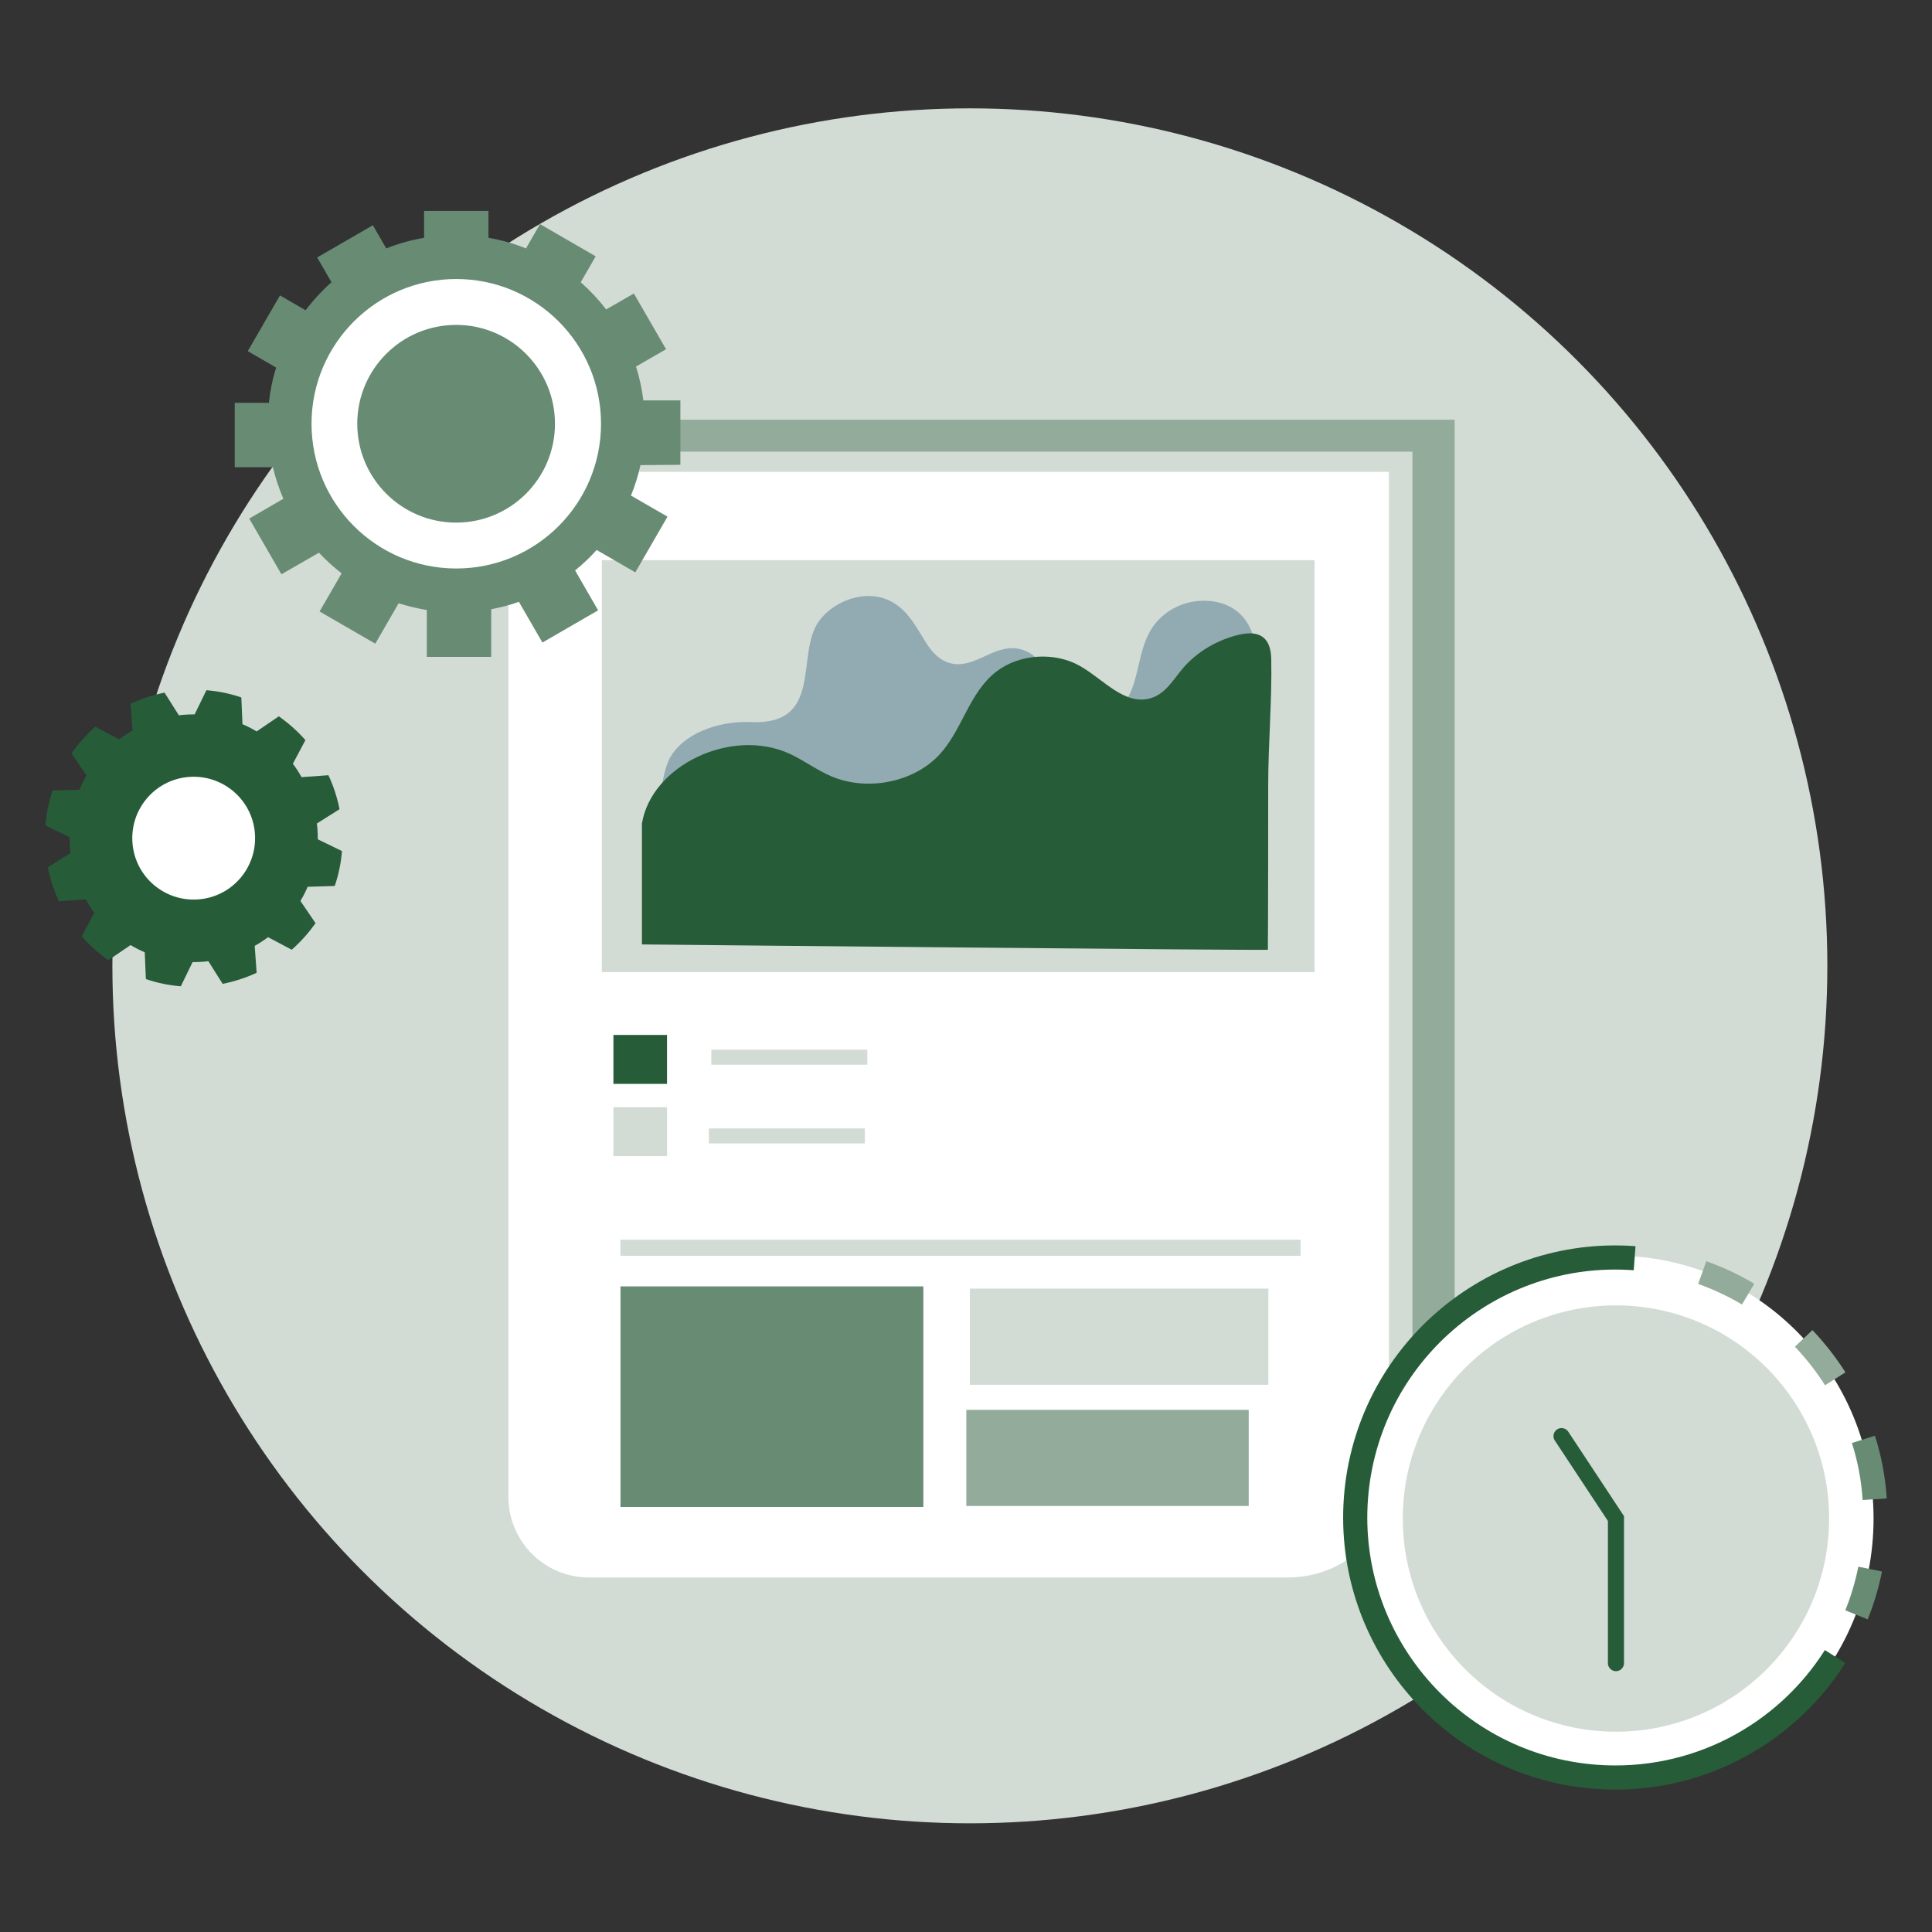 <svg id="圖層_1" xmlns="http://www.w3.org/2000/svg" viewBox="0 0 1200 1200"><rect x="0" y="0" width="1200" height="1200" fill="#333333" stroke="none"/><style>.st0{fill:#d2dcd5}.st1{fill:#92ab9a}.st2{fill:#fff}.st4{fill:#275c39}.st5{fill:#688b74}</style><circle class="st0" cx="602.4" cy="599.9" r="532.6"/><path class="st1" d="M404.7 260.7v19.8h472.6v589.3h26.2V260.7z"/><path class="st2" d="M799.8 979.8h-434c-27.6 0-50-22.4-50-50V293.1h546.9v629.4c-.1 31.6-28.2 57.3-62.9 57.3z"/><path class="st0" d="M373.8 347.9h442.7v255.9H373.8z"/><path d="M654.2 436.6c1.8 3.4 5 6.3 11 8.3 11.2 3.8 26.3 1.1 32.7-7.5 10.8-14.3 7.8-34.9 19.4-49.8 4.7-6 11.9-11 20.4-13.2 8.5-2.2 18.2-1.6 25.8 2.2 12.3 6.2 16.5 19 16.7 30.6.2 22.3-3.2 45.3-7.6 67.3-2.1 10.6-5.4 21.6-13.8 30-11.4 11.4-30.3 16.2-48.3 18.7-45.6 6.4-92.4 2.5-138.4-1.4-37-3.2-74.1-6.3-111.1-9.5-10.4-.9-41.2.5-47.4-6.1-6.1-6.5-1.3-28.3 2.3-35.1 7.9-15 29.7-23.5 50.1-22.6 46 2.2 27.8-41.8 42.6-62.6 7.8-11.1 25.1-19 39.9-14.4 14.2 4.4 20.1 17.4 27 28.2 3.6 5.6 8.8 11.4 16.5 12.6 13.2 2.1 24.1-10.2 37.5-9.7 7.9.3 14.7 5.2 18.1 10.9 4.6 7.8 3 16.4 6.6 23.1z" style="fill:#92abb3"/><path class="st4" d="M787.5 589.9s.1-18.4.1-19.4c.1-27.5.1-55 .1-82.4 0-26.3 2.4-52.5 1.9-78.7-.2-12.1-5.9-18.4-19.9-15.2-13.7 3.2-26.3 10.7-35 20.9-5.9 7-10.7 15.7-19.8 18.5-16.3 5-29.6-11.8-44.2-20-15.7-8.9-37.7-7.4-51.8 3.5-17.1 13.2-21 36-35.4 51.6-15.9 17.2-44.8 23-67.1 13.5-9.2-3.9-17.1-10-26.1-14.1-35.9-16.4-85.7 7.2-91.6 43.5v75c-.1 0 389.6 3.9 388.8 3.3zM381 642.8h33.3v30.4H381z"/><path class="st0" d="M381 687.7h33.3v30.4H381zm60.8-35.7h96.9v9.3h-96.9zm-1.5 48.9h96.9v9.3h-96.9zM385.4 770h422.4v10H385.4z"/><path class="st5" d="M385.4 799h188.1v137H385.4z"/><path class="st0" d="M602.4 800.4h185.4v59.7H602.4z"/><path class="st1" d="M600.2 875.7h175.4v59.7H600.2z"/><circle class="st2" cx="279.7" cy="263.2" r="103.7"/><circle class="st2" cx="120.3" cy="520.6" r="66.5"/><path class="st5" d="M422.6 288.7v-40h-23c-.9-7.2-2.4-14.3-4.6-21l18.7-10.8-20-34.6-17.2 9.9c-4.7-6.1-10-11.8-15.8-16.9l9.3-16.1-34.6-20-8.7 15.1c-7.4-3-15.2-5.2-23.3-6.6V131h-40v16.7c-8.2 1.4-16 3.6-23.5 6.6l-8.3-14.4-34.6 20 8.9 15.4c-5.9 5.2-11.3 11.1-16.1 17.4l-15.9-9.2-20 34.6 17.6 10.2c-2.2 7-3.7 14.3-4.5 21.9h-21.2v40h23.7c1.6 6.8 3.8 13.3 6.5 19.6l-21.2 12.3 20 34.6 23.3-13.4c4.3 4.6 9.1 8.9 14.1 12.8l-13.7 23.7 34.6 20 14.5-25.1c5.7 1.8 11.5 3.2 17.5 4.2V408h40v-29.6c5.9-1.1 11.7-2.6 17.2-4.6l14.6 25.3 34.6-20-14.3-24.8c4.8-3.9 9.3-8.1 13.4-12.7l24 13.9 20-34.6-22.7-13.1c2.5-6.1 4.5-12.4 5.9-18.9l24.8-.2zm-49.3-25.5c0 49.7-40.3 89.9-89.9 89.9-49.7 0-89.9-40.3-89.9-89.9 0-49.7 40.3-89.9 89.9-89.9 49.6 0 89.9 40.2 89.9 89.9z"/><path class="st5" d="M283.3 324.6c-33.9 0-61.4-27.5-61.4-61.4s27.5-61.4 61.4-61.4 61.4 27.5 61.4 61.4-27.4 61.4-61.4 61.4z"/><path class="st4" d="M207.9 550.3c2.4-6.9 3.9-14.2 4.5-21.7l-15-7.3c0-2.4-.1-4.9-.3-7.3-.1-.8-.2-1.7-.3-2.5l14.1-8.9c-1.5-7.4-3.8-14.5-6.9-21.1l-16.7 1.2c-1.6-2.9-3.4-5.7-5.4-8.3l7.8-14.7c-4.9-5.6-10.5-10.5-16.5-14.8l-13.8 9.4c-2.8-1.7-5.8-3.2-8.8-4.5l-.7-16.6c-6.9-2.4-14.2-3.9-21.7-4.5l-7.3 15c-2.4 0-4.9.1-7.3.3-.9.1-1.7.2-2.5.3l-8.9-14.1c-7.4 1.5-14.5 3.8-21.1 6.9l1.2 16.7c-2.9 1.6-5.7 3.4-8.3 5.4l-14.8-7.8c-5.6 4.9-10.5 10.5-14.8 16.5l9.4 13.8c-1.7 2.8-3.2 5.8-4.5 8.8l-16.6.5c-2.4 6.9-3.9 14.2-4.5 21.7l15 7.3c0 2.4.1 4.9.3 7.3.1.9.2 1.7.3 2.5l-14.1 8.9c1.5 7.4 3.8 14.5 6.9 21.1l16.6-1.2c1.6 2.9 3.4 5.6 5.4 8.3l-7.8 14.7c4.9 5.6 10.5 10.6 16.5 14.8l13.8-9.4c2.8 1.7 5.8 3.2 8.8 4.5l.7 16.6c6.9 2.4 14.2 3.9 21.7 4.5l7.3-15c2.4 0 4.9-.1 7.3-.3.8-.1 1.7-.2 2.5-.3l8.9 14.1c7.4-1.5 14.5-3.8 21.1-6.9l-1.2-16.7c2.9-1.6 5.6-3.4 8.3-5.4l14.7 7.8c5.6-4.9 10.5-10.5 14.8-16.5l-9.4-13.8c1.7-2.8 3.2-5.8 4.5-8.8l16.8-.5zm-84.3 8.3c-21 1.8-39.5-13.7-41.3-34.7-1.8-21 13.7-39.5 34.7-41.3 21-1.8 39.5 13.7 41.3 34.7 1.8 21-13.7 39.5-34.7 41.3z"/><ellipse cx="1003.7" cy="943.2" rx="160" ry="163.2" style="fill-rule:evenodd;clip-rule:evenodd;fill:#fff"/><path d="M1120.3 831.3c7.3 7.7 13.9 16.1 19.6 25.1m-82.6-66c10 3.6 19.6 8.1 28.5 13.4" style="fill:none;stroke:#92ab9a;stroke-width:15;stroke-miterlimit:10"/><path d="M1139.8 1028.9c-30.9 48.8-87 79.3-148.6 74.7-88.9-6.7-155.6-84.2-149-173.1 6.7-88.9 84.2-155.6 173.1-149" style="stroke:#275c39;fill:none;stroke-width:15;stroke-miterlimit:10"/><path d="M1161.6 974.6c-2 9.8-4.8 19.3-8.5 28.4m4.3-109c3.8 11.9 6.2 24.4 7 37.2" style="stroke:#688b74;fill:none;stroke-width:15;stroke-miterlimit:10"/><circle cx="1003.7" cy="943.2" r="132.4" style="fill-rule:evenodd;clip-rule:evenodd;fill:#d2dcd5"/><path d="m969.9 892 33.8 51.2v89.8" style="fill:none;stroke:#275c39;stroke-width:10;stroke-linecap:round;stroke-miterlimit:10"/></svg>

